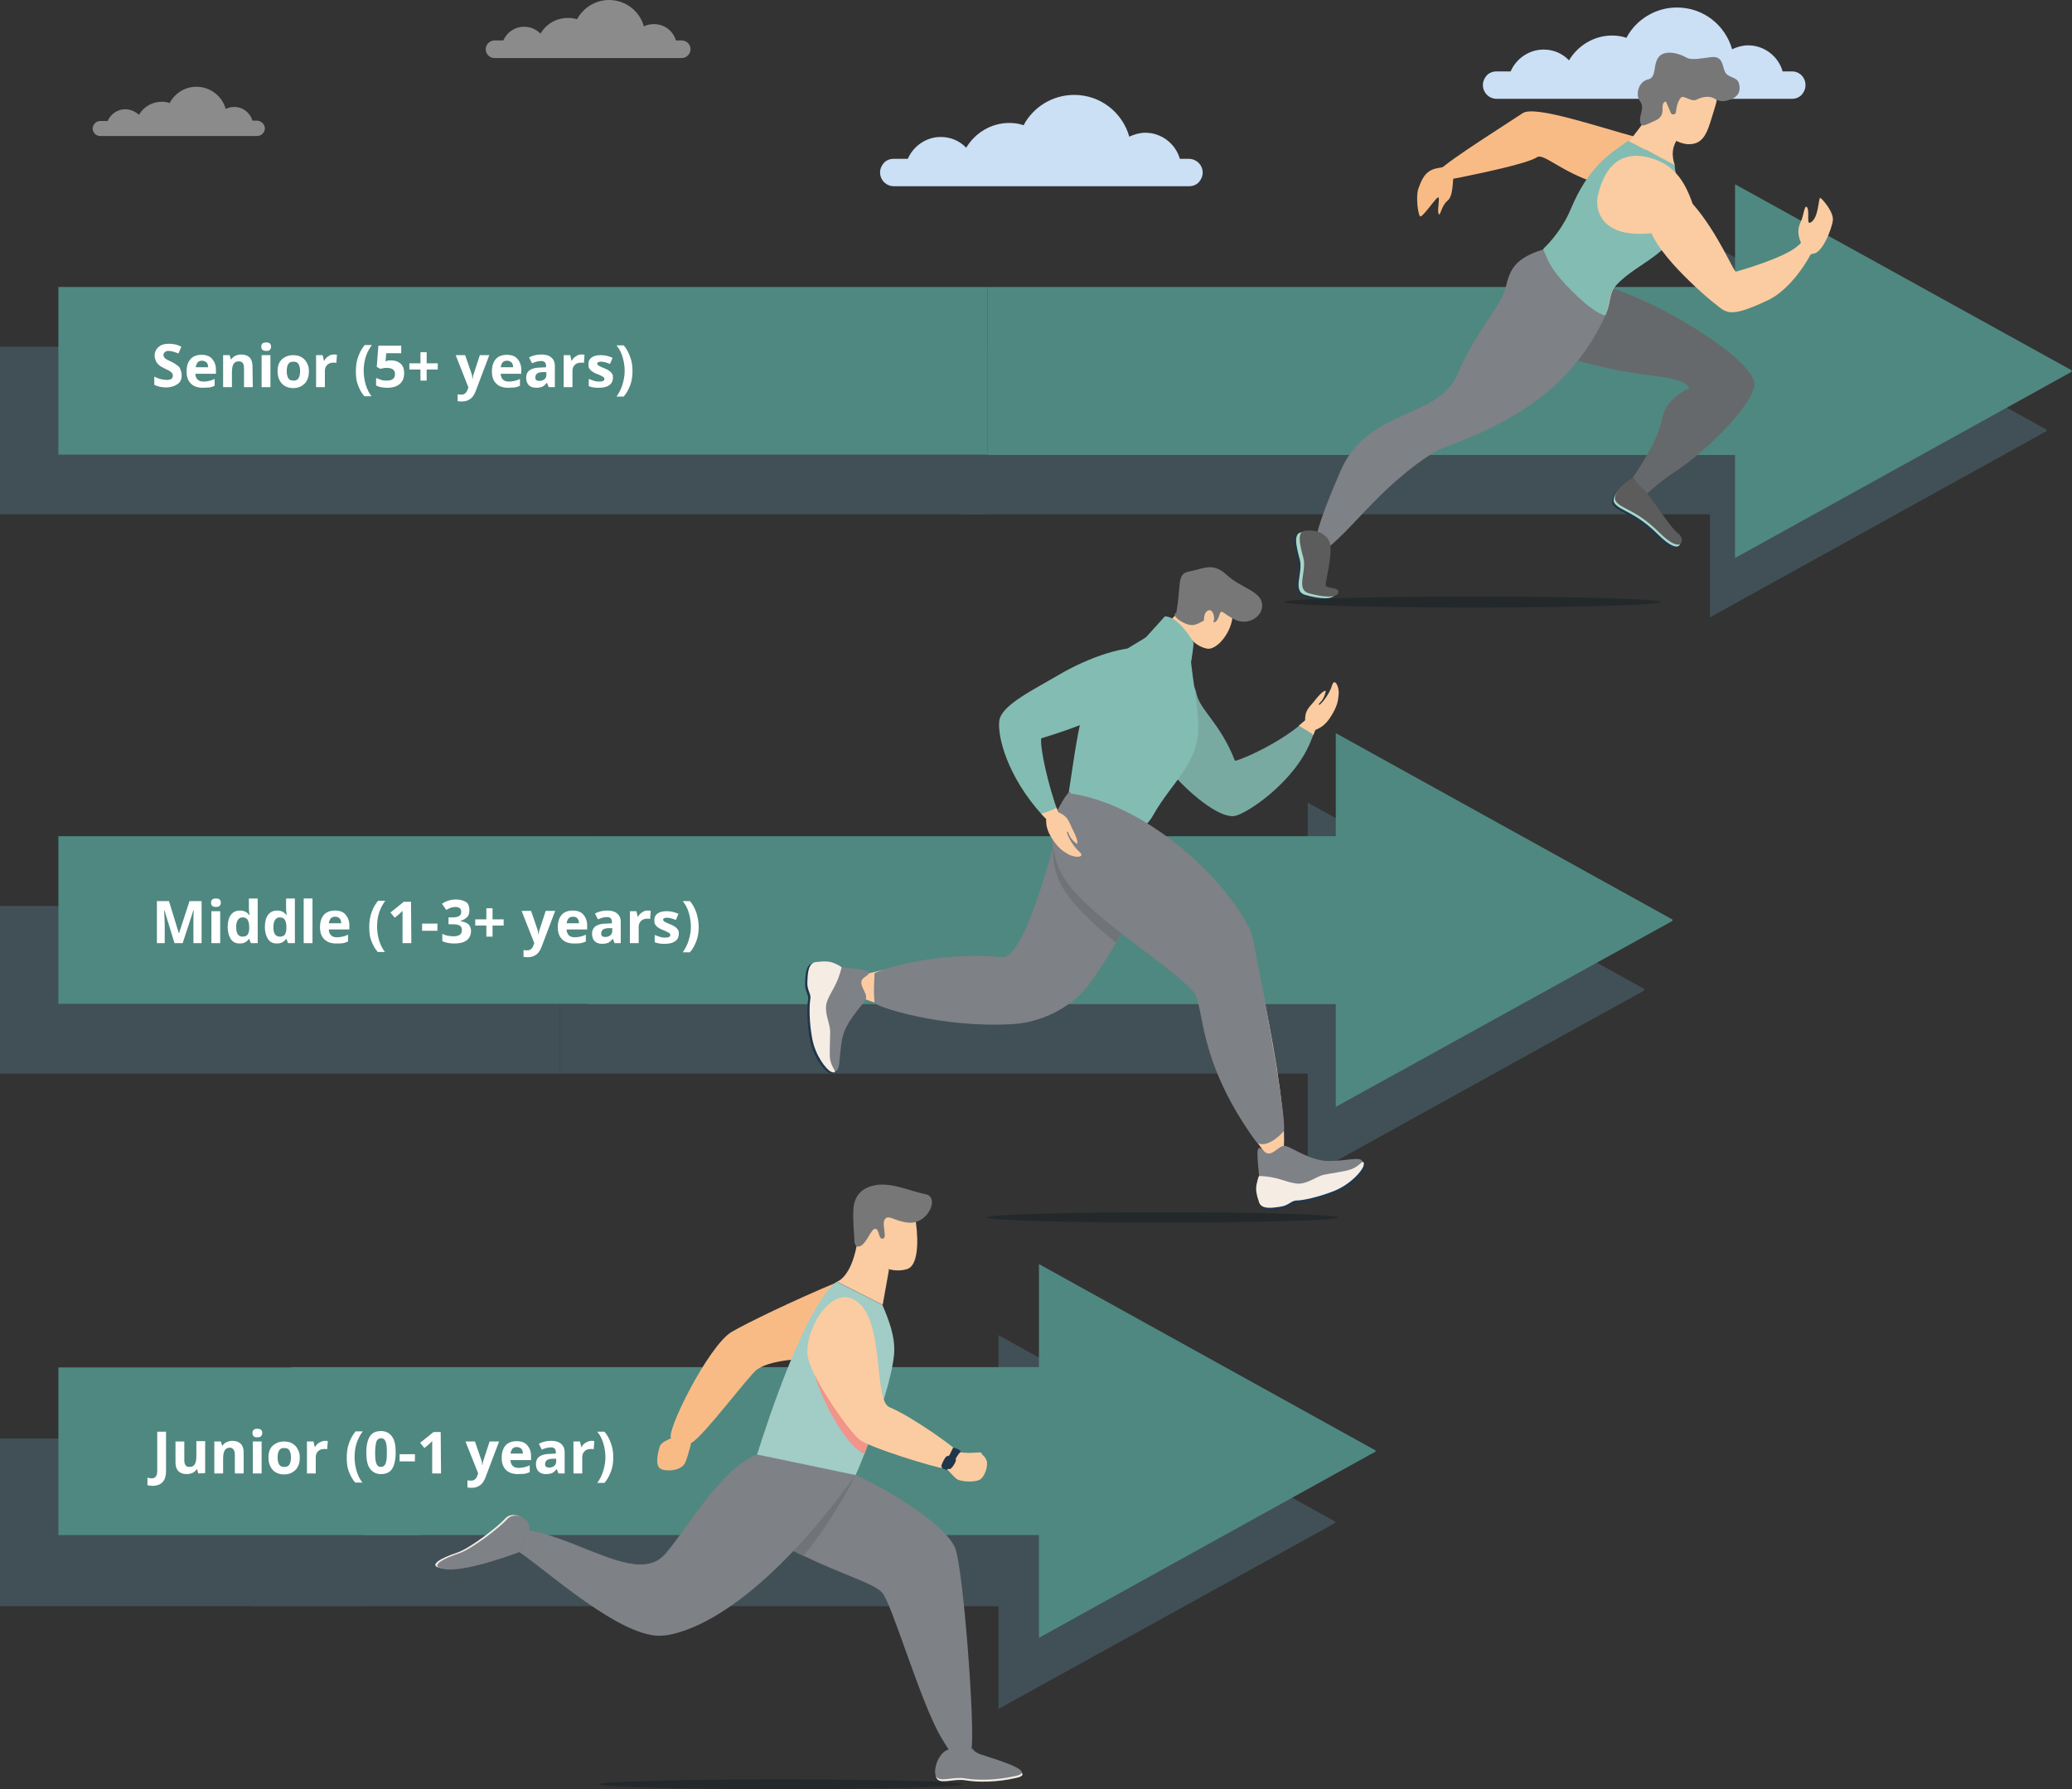 <?xml version="1.0" encoding="utf-8"?>
<!-- Generator: Adobe Illustrator 23.0.0, SVG Export Plug-In . SVG Version: 6.00 Build 0)  -->
<svg version="1.1" id="Слой_1" xmlns="http://www.w3.org/2000/svg" xmlns:xlink="http://www.w3.org/1999/xlink" x="0px" y="0px" viewBox="0 0 635.2 548.6" style="max-height: 100%; enable-background:new 0 0 635.2 548.6;" xml:space="preserve"
	>
<rect x="0" y="0" width="635.2" height="548.6" fill="#333333" stroke="none"/>
<style type="text/css">
	.st0{fill:#415056;}
	.st1{fill:#4F8880;}
	.st2{fill:#CBDFF5;}
	.st3{fill:#23292B;}
	.st4{fill:#79AAA1;}
	.st5{fill:#FBCCA1;}
	.st6{fill:#83BCB3;}
	.st7{fill:#7E8186;}
	.st8{fill:#717477;}
	.st9{fill:#20364C;}
	.st10{fill:#F5ECE4;}
	.st11{fill:#777777;}
	.st12{fill:#F9BB86;}
	.st13{fill:#A2CCC6;}
	.st14{fill:#F2948A;}
	.st15{fill:#66696B;}
	.st16{fill:#AAD7C6;}
	.st17{fill:#5C5C5C;}
	.st18{enable-background:new    ;}
	.st19{fill:#FFFFFF;}
	.st20{fill:#8B8B8C;}
</style>
<g id="Capa_1">
	<g>
		<g>
			<polygon class="st0" points="400.9,360.8 503,304.3 503,304.3 504.2,303.6 503.9,303.4 504.2,303.3 400.9,246.1 400.9,277.7 
				171.6,277.7 171.6,304.3 171.6,329.2 400.9,329.2 			"/>
		</g>
	</g>
	<g>
		<g>
			<polygon class="st0" points="306.1,524 408.2,467.6 408.2,467.6 409.4,466.9 409.1,466.7 409.4,466.6 306.1,409.4 306.1,441 
				76.9,441 76.9,467.6 76.9,492.5 306.1,492.5 			"/>
		</g>
	</g>
	<g>
		<g>
			<g>
				<g>
					<polygon class="st1" points="318.5,502.2 420.6,445.7 420.6,445.7 421.8,445.1 421.5,444.9 421.8,444.8 318.5,387.6 
						318.5,419.2 89.3,419.2 89.3,445.7 89.3,470.7 318.5,470.7 					"/>
				</g>
			</g>
			<g>
				<g>
					<polygon class="st1" points="409.5,339.4 511.6,283 511.6,283 512.8,282.3 512.6,282.1 512.8,282 409.5,224.8 409.5,256.4 
						180.3,256.4 180.3,283 180.3,307.9 409.5,307.9 					"/>
				</g>
			</g>
		</g>
	</g>
	<rect y="106.3" class="st0" width="302.7" height="51.4"/>
	<rect y="277.8" class="st0" width="171.6" height="51.4"/>
	<path class="st2" d="M553.5,26.1c0,1.2-0.5,2.2-1.2,3c-0.8,0.8-1.8,1.2-3,1.2h-90.5c-2.3,0-4.2-1.9-4.2-4.2c0-1.2,0.5-2.2,1.2-3
		c0.8-0.8,1.8-1.2,3-1.2h4.3c1.7-3.9,5.6-6.7,10.1-6.7c3.1,0,5.8,1.2,7.8,3.3c2.7-4.5,7.6-7.6,13.2-7.6c1.5,0,3,0.2,4.4,0.7
		c2.9-5.5,8.8-9.3,15.5-9.3c8.1,0,14.8,5.4,16.9,12.8c1.5-0.7,3.2-1.2,4.9-1.2c5,0,9.3,3.4,10.6,8h2.7
		C551.6,21.8,553.5,23.7,553.5,26.1z"/>
	<rect x="17.9" y="256.4" class="st1" width="162.7" height="51.4"/>
	<g>
		<g>
			<polygon class="st0" points="524.2,189.3 626.3,132.8 626.3,132.8 627.5,132.1 627.2,132 627.5,131.8 524.2,74.7 524.2,106.2 
				295,106.2 295,132.8 295,157.7 524.2,157.7 			"/>
		</g>
	</g>
	<g>
		<g>
			<polygon class="st1" points="531.9,171.1 634,114.6 634,114.6 635.2,113.9 634.9,113.8 635.2,113.6 531.9,56.5 531.9,88 
				302.7,88 302.7,114.6 302.7,139.5 531.9,139.5 			"/>
		</g>
	</g>
	<rect x="17.9" y="88" class="st1" width="284.8" height="51.4"/>
	<g>
		<ellipse class="st3" cx="356.5" cy="373.3" rx="53.9" ry="1.6"/>
		<path class="st4" d="M353.5,199.2c6.9,3.7,12.3,8.5,13.3,13.5s7.3,9,11.8,20.6c3-0.7,14.2-5.8,21-11.9c6.6-5.9,4.6,0.2,2.1,6.2
			c-5.1,12.4-19.6,22-23.2,22.6c-4.8,0.8-14.5-7.3-20.4-14.5c-7.5-9.1-16.4-17.9-16.9-25C340.3,200.2,348,196.3,353.5,199.2z"/>
		<path class="st5" d="M402.6,225.4c2.2-5.3,3.7-10.7-1.8-5.1c-0.4,0.4-2.2,1.8-2.6,2.2C399.8,223.6,401.9,224.6,402.6,225.4z"/>
		<path class="st5" d="M400.1,221.2c-0.1-3.6,1.1-4,3.3-6.8c1.7-2.2,3.2-3.1,3-2.3c-0.7,3.1-2.3,3.5-2.1,4c0.2,0.5,3.2-3,4-5.8
			s2.3,0.3,2.1,2.5c-0.2,2.2-0.4,3.8-2.6,7.2c-2.5,3.9-5.8,4.1-5.8,4.1L400.1,221.2z"/>
		<path class="st5" d="M377.9,188.1c0,5.7-4.9,11.3-7.8,10.8c-4.3-0.8-7.8-5.1-7.8-10.8s3.5-10.3,7.8-10.3
			C374.4,177.9,377.9,182.5,377.9,188.1z"/>
		<path class="st6" d="M367.3,221.1c-0.7-10.7-3.1-18.8-2.1-24.5c-2-2.6-5.9-3.2-8.6-4.7c-2.7,2-5.7,3.8-10.2,6.5
			c-13.5,8-15,19.7-18.1,40.2c-1.6,10.8-2.2,11.1,4.6,14.8c6.8,3.8,16.4,4.2,20.6-3.4C359.5,239.3,368.2,233.7,367.3,221.1z"/>
		<path class="st5" d="M365.3,196.5c0.2-1.1,0.5-2.1,1-3c3-5.7-1.1-11.3-1.1-11.3c-3.2,4.9-5.6,7.5-8.4,9.7
			C359.3,193.4,363.3,194,365.3,196.5z"/>
		<path class="st5" d="M328.6,270.9c9.2,11.3,24.5,22.1,34.6,29.8c10.2,7.7-1.2,17.8,24.4,52.6c13.8,18.7,0.4-48.2-4.5-66.4
			c-2.6-9.8-17.8-24-31.5-34.1C340,244.3,319.4,259.5,328.6,270.9z"/>
		<path class="st5" d="M326.7,250.5c-3.8,20.3-15.9,44.8-19.2,44.1c-12.5-2.8-36.8,2.3-47.9,5.7c-11.1,3.4,32.2,16.2,55,12.5
			c17.5-2.8,22.1-17.9,28.2-26.3s10-24.1,10-24.1L326.7,250.5z"/>
		<path class="st7" d="M345.7,282.9c0,0-0.7,1.3-1.9,3.4c-0.5,0.9-1.1,1.9-1.7,2.9c-2.4,4-5.6,9.2-8.6,13.1
			c-4.3,5.7-13.1,11.1-22.8,11.7c-22.4,1.4-42.5-5.5-42.6-6.5c-0.4-4.9,0-6.9,0-9.1c3.7-1.8,20.5-6.7,39.2-4.9
			c5.3,0.5,12-20.8,15.4-33.3c0-0.1,0.1-0.2,0.1-0.4c0.3-1,0.5-1.9,0.7-2.7l10,0.5L345.7,282.9z"/>
		<path class="st7" d="M393.6,346.6c0,0.1-0.1,0.2-0.1,0.3c-2.8,3.2-6.9,5.4-8.7,2.8c-18.5-25.6-15.3-41.8-19.1-45.8
			c-9.5-10.1-36.3-25.3-41.4-38c-0.9-2.2-1.4-4.4-1.6-6.5c-0.5-4.8,0.4-8.9,1.6-11.2c4.1-7.6,3.9-4.9,3.9-4.9
			c23.8,3.5,48,26.6,55.4,42.5C384.3,287.6,394.6,342,393.6,346.6z"/>
		<path class="st8" d="M343.8,286.2c-0.5,0.9-1.1,1.9-1.7,2.9c-8-6.6-15.2-13.5-17.6-19.5c-1.3-3.2-1.8-6.5-1.7-9.4c0-0.3,0-0.6,0-1
			c0,0.2,0,0.4,0.1,0.6c0.3,1.9,0.7,3.9,1.5,5.9C326.9,272.3,335.1,279.5,343.8,286.2z"/>
		<g>
			<path class="st7" d="M386,360.6c-0.8-8.1-0.9-10,1.5-7.6s4.5-2.2,6.6-1.6c2.2,0.5,7.6,4.6,13.3,4.6s10-1.6,10.3,0.3
				s-8.1,8.1-16,9.4c-7.8,1.3-12.2,3.8-14.9,1.6C384.1,365.2,386,360.6,386,360.6z"/>
			<path class="st9" d="M386.4,361.2c5.5,0.1,8.1,1.9,11.4,2.3c3.2,0.4,6.1-2.2,8.5-2.7s5.8-0.9,7.8-1.5c2-0.5,3.9-2.4,3.9-2.4
				s0.8-0.3,0.4,1.2s-3.8,5.5-8.8,7.6c-5,2-9.9,3-11.6,3c-1.8,0-2.4,1.5-5,1.9s-5.8,0.9-6.6-1.3c-0.8-2.3-1.1-3.9-0.8-5.4
				C386,361.7,386.4,361.2,386.4,361.2z"/>
			<path class="st10" d="M386,360.6c5.5,0.1,8.1,1.9,11.4,2.3c3.2,0.4,6.1-2.2,8.5-2.7s5.8-0.9,7.8-1.5c2-0.5,3.9-2.4,3.9-2.4
				s0.8-0.3,0.4,1.2s-3.8,5.5-8.8,7.6c-5,2-9.9,3-11.6,3c-1.8,0-2.4,1.5-5,1.9s-5.8,0.9-6.6-1.3c-0.8-2.3-1.1-3.9-0.8-5.4
				C385.6,361.1,386,360.6,386,360.6z"/>
		</g>
		<g>
			<path class="st7" d="M258,296.6c8.1,0.8,10,1.1,7.1,3s1.2,4.8,0.3,6.8c-1,2-6,6.5-7.2,12c-1.1,5.6-0.4,10.1-2.3,10
				s-6.3-9.5-6.1-17.5c0.2-7.9-1.3-12.7,1.4-14.9C253.9,293.9,258,296.6,258,296.6z"/>
			<path class="st9" d="M257.3,296.9c-1.2,5.4-3.5,7.6-4.5,10.6c-1,3.1,0.9,6.4,1,8.9c0,2.5-0.2,5.9-0.1,8s1.6,4.3,1.6,4.3
				s0.1,0.8-1.3,0.2c-1.4-0.7-4.7-4.8-5.7-10.1c-1-5.3-0.9-10.2-0.6-12c0.4-1.7-1-2.7-0.9-5.3c0.1-2.6,0.2-5.9,2.6-6.2
				c2.4-0.3,4.1-0.3,5.5,0.3C256.9,296.4,257.3,296.9,257.3,296.9z"/>
			<path class="st10" d="M258,296.6c-1.2,5.4-3.5,7.6-4.5,10.6c-1,3.1,0.9,6.4,1,8.9c0,2.5-0.2,5.9-0.1,8s1.6,4.3,1.6,4.3
				s0.1,0.8-1.3,0.2c-1.4-0.7-4.7-4.8-5.7-10.1c-1-5.3-0.9-10.2-0.6-12c0.4-1.7-1-2.7-0.9-5.3c0.1-2.6,0.2-5.9,2.6-6.2
				c2.4-0.3,4.1-0.3,5.5,0.3C257.6,296.1,258,296.6,258,296.6z"/>
		</g>
		<path class="st6" d="M357.1,189c4.3,0,8.7,7.7,8.8,8.1c0.1,0.4-0.7,5.7-0.7,5.7s-2.5-4.7-5.8-6.6c-3.2-1.9-8.7-0.1-8.7-0.1
			L357.1,189z"/>
		<path class="st11" d="M360.6,187.9c1.6-8.8,0-12,4.1-12.7s7-3,11.4,1.1c4.3,4,10.4,4.9,10.8,8.9s-4.3,6.6-8.1,4.9
			c-3.8-1.8-4.3-3.5-4.9-1.8c-0.5,1.8-1.5,3.4-2.7,2c-1.2-1.3-2.7,0.8-5.1,1.3C363.6,192.2,358.5,188.6,360.6,187.9z"/>
		<path class="st5" d="M372.2,189.7c-0.1,1.4-0.8,2.5-1.7,2.5c-0.9,0-1.5-1.2-1.4-2.6c0.1-1.4,0.8-2.5,1.7-2.5
			C371.6,187.1,372.2,188.3,372.2,189.7z"/>
		<g>
			<path class="st6" d="M356.7,220.8c-8,8.3-13.1,0.4-18.1-0.5c-5-1,2.4-0.6-19.4,6.1c-0.4,3,2.1,14.3,5.2,22.8
				c3.1,8.3-2.6,3.6-6.8-1.5c-10-12.2-11.9-23.5-11.2-27c1-4.7,10.6-9.3,18.6-14s20.9-9.7,27.7-7.6
				C363,202.2,361.1,216.4,356.7,220.8z"/>
			<path class="st5" d="M319.2,249.5c3.9,4.3,8,7.1,5.3-0.2c-0.2-0.5-0.4-1.1-0.6-1.6C322.2,248.6,320.2,249.2,319.2,249.5z"/>
			<path class="st5" d="M324.3,249c3.3,1.4,3.2,2.7,4.8,5.9c1.3,2.5,1.5,4.3,0.8,3.7c-2.5-2-2.2-3.6-2.7-3.6c-0.6,0,1.4,4.2,3.6,6.1
				s-1.2,2-3.2,0.9c-1.9-1.1-3.3-2-5.4-5.4c-2.4-3.9-1.2-7-1.2-7L324.3,249z"/>
		</g>
	</g>
	<g>
		<path class="st3" d="M295.1,547.1c0,0.8-25,1.5-55.8,1.5s-55.8-0.7-55.8-1.5s25-1.5,55.8-1.5S295.1,546.3,295.1,547.1z"/>
		<g>
			<path class="st7" d="M297.8,536.5c-1.2,6.1-3,6.9-9.3-3.8c-6.3-10.6-15.1-41.2-18.1-44.4c-2.6-2.8-11.2-5.1-24.2-11.3
				c-1-0.5-2-1-3.1-1.5c-0.8-0.4-1.7-0.8-2.6-1.3c-16.2-8.3-8.6-24.4-7.2-24.2c1.4,0.1,20.8-1.3,20.8-1.3c18,7,36.3,19.3,38.8,26.2
				C295.4,482,299,530.5,297.8,536.5z"/>
			<path class="st5" d="M292.5,444.8c4.3,1.5,8.1,0,8.4,0.8s0.7,0.5,1.4,1.9c0.8,1.3-0.1,4.6-1.5,5.9c-1.3,1.3-6.3,1-7.5,0.1
				s-4-4.2-4-4.2L292.5,444.8z"/>
			<path class="st12" d="M207.5,439.8c-1.2,1.5-4.7,1.8-5.3,3.9c-0.6,2.2-1.6,6.2,0.8,6.9c2.4,0.7,6.1,0.1,7.1-2.2
				c1-2.3,2.2-7.7,2.2-7.7L207.5,439.8z"/>
			<path class="st12" d="M212,442.4c3.7-2,17.5-20.6,20.1-22.5c4.8-3.4,16.7-3.3,16.7-3.3l8-23.5c-13.5,5.6-28.3,12.8-32.5,15.3
				c-7.1,4.2-20.5,31.1-18.5,32.7L212,442.4z"/>
			<path class="st7" d="M262.3,452.3L262.3,452.3c-30.1,41.6-51.1,47.9-57.3,49c-0.7,0.1-1.2,0.2-1.5,0.2
				c-12.5,1.6-36.7-20.7-44.5-25.7l3.3-6.6c1.4,0.3,2.8,0.6,4.2,1c12.8,3.7,24.6,11.1,32.6,9.2c1.9-0.4,3.5-1.4,4.9-3
				c7.1-8.2,16.7-25.8,28.2-30.5l3.1,0.6L262.3,452.3z"/>
			<path class="st8" d="M262.3,452.3c-5.3,10.3-10.8,18.4-16,24.8c-1-0.5-2-1-3.1-1.5C249,469.5,255.4,461.8,262.3,452.3z"/>
			<path class="st13" d="M274.1,415.2c-0.6,7-4.5,18.6-8,27.7c-0.4,1-0.8,2-1.1,2.9c-1,2.5-1.9,4.8-2.7,6.5l-30.2-6.3
				c3.2-10.3,14.9-45.8,24.4-53l14,7.1C272.4,404.6,274.5,409.7,274.1,415.2z"/>
			<path class="st5" d="M292.4,447.6c-1,1.3-2.3,2.5-3.1,2.6c-1.3,0.2-23-6.3-26.2-9c-2.4-2.1-9.9-12.2-13.5-19.8
				c-1-2.2-1.8-4.2-2-5.7c-1-7.7,7-21.7,14.6-17c9.3,5.8,5.4,30.7,10.5,32.8c7,2.9,20.9,12.9,21,13.8
				C293.7,445.8,293.1,446.7,292.4,447.6z"/>
			<path class="st14" d="M266.1,442.9c-0.4,1-0.8,2-1.1,2.9c-0.9-0.4-1.6-0.8-2-1.2c-5.2-4.2-11.2-15.7-13.3-23.2
				c3.6,7.6,11.1,17.7,13.5,19.8C263.7,441.7,264.7,442.3,266.1,442.9z"/>
			<path class="st10" d="M291.1,537c-3.4,0.9-5.1,6.9-3.8,8.5c1.3,1.6,5.2-0.2,8.7,0.4c3.5,0.6,9.5,0.7,15.8-0.8s-7.1-5.2-10.8-6.5
				c-3.8-1.3-1.5-2.5-3.8-1.3C294.9,538.3,291.1,537,291.1,537z"/>
			<path class="st7" d="M290.9,536.4c-3.4,0.9-5.1,6.9-3.8,8.5c1.3,1.6,5.2-0.2,8.7,0.4s9.5,0.7,15.8-0.8s-7.1-5.2-10.8-6.5
				c-3.8-1.3-1.5-2.5-3.8-1.3C294.7,537.7,290.9,536.4,290.9,536.4z"/>
			<path class="st10" d="M161.7,469.1c0.4-4-4.7-5.9-6.8-3.5s-10.8,9.2-14.8,10.5s-10.4,4.2-3.8,4.9c6.6,0.7,22.1-5.2,22.1-5.2
				s-0.5-1.7,0.7-3.5C160.4,470.4,161.7,469.1,161.7,469.1z"/>
			<path class="st7" d="M162.3,469.3c0.4-4-4.7-5.9-6.8-3.5s-10.8,9.2-14.8,10.5s-10.4,4.2-3.8,4.9c6.6,0.7,22.1-5.2,22.1-5.2
				L162.3,469.3z"/>
			<g>
				<path class="st9" d="M292.2,443.9c1.1,0.1,2.7,1.1,2.3,1.3c-0.4,0.2-1.7,2.1-1.5,2.3c0.3,0.3-0.7,2.1-1.4,2.7
					c-0.7,0.7-0.7-0.2-1.2,0.4c-0.3,0.3-0.5,0-0.5,0l-1.2-0.4c0,0,0.3-0.3-0.1-0.5c-0.3-0.1,1.2-3.2,1.7-3.2c0.9,0,0.9-0.7,1.2-1.2
					C292.1,444,292.2,443.9,292.2,443.9z"/>
			</g>
		</g>
		<g>
			<path class="st5" d="M256.6,393c0,0,4.7-1.3,6.4-13.2c1.7-11.9,9.5,9.7,9.5,9.7l-1.9,10.6L256.6,393z"/>
			<path class="st5" d="M263.9,378.8c1,9,9.3,12,14.3,10.3c3-1,3.5-7.6,2.6-14.1c-0.8-6.5-3.8-9.8-9-9.1
				C266.6,366.6,263.2,372.4,263.9,378.8z"/>
			<path class="st11" d="M283.8,366.2c-4.6-0.9-10.4-3.7-15.4-2.8c-3.7,0.7-5.8,2.5-6.6,5.9c-0.6,2.6,0.1,10.2,0.1,10.2
				s-0.3,3.5,1.8,2.6c2.1-0.9,3.4-5.6,4.7-5.3c1.2,0.2,0.9,3.1,2.1,3c1.8,0-0.4-4.4,0.8-6c1.2-1.5,3.1,0.8,7.3,1.1
				C284.6,375.4,288.1,367,283.8,366.2z"/>
		</g>
	</g>
	<rect y="441.1" class="st0" width="111.5" height="51.4"/>
	<g>
		<ellipse class="st3" cx="451.4" cy="184.6" rx="57.7" ry="1.7"/>
		<g>
			<path class="st12" d="M501.8,42.1c-11.9-3.2-31.3-9.9-35-7.4S444,49.2,441.4,52.1c-2.6,2.8-0.3,3.7,6.3,2.3
				c6.7-1.4,20.4-4.2,23.5-6.2c2-1.3,7.3,4.4,17.8,7.8c10.5,3.4,15.7-10.5,15.7-10.5L501.8,42.1z"/>
			<path class="st15" d="M489.1,86.8c18.9,4.8,47.2,22.7,48.7,30.4c1,5.1-13.4,20.5-25.1,28c-2.5,1.6-5.5,4.1-7.7,6.1
				c-5.3,1.7-7.9,0.2-5.8-2.9c4.5-6.4,9.3-14.1,10.4-20.3c1.1-6.1,8.3-9.1,8.3-9.1s0-2.5-10.5-3.7c-22.7-2.7-36.9-9.3-36.9-9.3
				L481,85.5L489.1,86.8z"/>
			<path class="st7" d="M480,74.7c-14.4,3.1-16.7,6.3-18.3,13c-1.6,6.7-9.1,13.4-14.9,27.1c-5.8,13.7-27.5,10.4-35.8,29.5
				c-6.4,14.8-11.6,28.9-4.1,23.7c3.8-2.6,9.7-9.6,16.4-16.2c6.9-6.8,14.8-12.7,18.8-14.3c8-3.1,25.4-9.3,37.8-22.5
				c6.2-6.6,10-13.2,12.2-18.2c0.5-5.3,1.5-9.9,1.5-9.9L480,74.7z"/>
			<path class="st5" d="M473.2,76.4c1.9-0.6,4.2-1.2,6.9-1.8c0,0,15.9,5.7,17.5,10.4c-5.1,4.6-3.2,6.6-5.4,11.5
				c-4.1-0.7-12.7-9.7-15-12.8C474.3,80.1,473.8,77.6,473.2,76.4z"/>
			<path class="st6" d="M513.4,50.4c0.1,4.7,3.6,11.4,0.5,20c-3,8.3-13.3,10.9-19.1,17.8c-1.7,2.7-1.1,4.8-2.7,8.5
				c-4.1-0.7-12.7-9.7-15-12.8c-2.8-3.7-3.3-6.2-4-7.4c0.1,0,0.2,0,0.2-0.1c-0.1-0.1-0.2-0.1-0.2-0.1s5.3-4.7,8.4-12.1
				c5.3-12.7,11.4-16.7,17.6-21L513.4,50.4z"/>
			<path class="st5" d="M504.6,48.1c8,1.7,11.7,6.8,14.3,14.4c7.7,8.7,12.6,21,13.3,20.8s14.6-4.1,18.8-7.8c4.2-3.7,5.7-3.7,5.6-1.3
				c-0.2,2.4-6.6,14.1-14.7,17.9c-9.3,4.4-11.5,4-13.5,3S510,80.4,506.3,71.5c-15.9,1.7-17.3-7.6-16.5-11.3
				C492.1,49.7,497.9,46.7,504.6,48.1z"/>
			<path class="st9" d="M406.1,167.8c0.6,4-1.5,11.2-1.4,12.4s4.3,0.5,3.9,2.3s-5,1.4-9.1,0.2c-4-1.2-0.6-6.6-1.6-10.7
				c-1.1-4.1-2.2-8.4,0.7-8.5c2.8-0.2,3.6,0.4,4.1,0.5C403.3,164.2,405.7,165.3,406.1,167.8z"/>
			<path class="st16" d="M406.7,167.5c0.6,4-1.5,11.2-1.4,12.4s4.3,0.5,3.9,2.3s-5,1.4-9.1,0.2c-4-1.2-0.6-6.6-1.6-10.7
				c-1.1-4.1-2.2-8.4,0.7-8.5c2.8-0.2,3.6,0.4,4.1,0.5C403.9,164,406.3,165,406.7,167.5z"/>
			<path class="st17" d="M407.8,167c0.6,4-1.5,11.2-1.4,12.4s4.3,0.5,3.9,2.3s-5,1.4-9.1,0.2c-4-1.2-0.6-6.6-1.6-10.7
				c-1.1-4.1-2.2-8.4,0.7-8.5c2.8-0.2,3.6,0.4,4.1,0.5C405,163.4,407.4,164.5,407.8,167z"/>
			<path class="st9" d="M504,152.3c5,6.6,7.6,11,9.6,12.4c2.1,1.4,1.6,7.1-5.9-0.4c-7.2-7.1-11.7-7.1-13.3-9.6
				c-1.6-2.5,5.7-8.2,5.8-6.9C500.3,149.1,502.5,150.5,504,152.3z"/>
			<path class="st16" d="M504.5,151.8c5,6.6,7.6,11,9.6,12.4s1.6,7.1-5.9-0.4c-7.2-7.1-11.7-7.1-13.3-9.6c-1.6-2.5,5.7-8.2,5.8-6.9
				C500.8,148.6,503,149.9,504.5,151.8z"/>
			<path class="st17" d="M504.9,151.2c5,6.6,7.6,11,9.6,12.4c2.1,1.4,1.6,7.1-5.9-0.4c-7.2-7.1-11.7-7.1-13.3-9.6
				c-1.6-2.5,5.7-8.2,5.8-6.9C501.3,148,503.5,149.3,504.9,151.2z"/>
			<path class="st12" d="M445.7,53.6c-0.5,2.3-0.1,6.5-2,8s-2.2,5.2-2.7,3.9c-0.5-1.3,0.7-5.6-0.3-4.9s-4.8,6.4-5.4,5.7
				c-0.6-0.7-1.3-6-0.5-8.4c0.9-2.4,1.9-5.6,5.7-6.3c3.8-0.7,7.6-1.5,7.6-1.5L445.7,53.6z"/>
			<path class="st5" d="M552.1,74.4c-0.5-1.3-1.5-3.5,0-6.5c0.8-1.6,1.1-5.5,1.9-4.3c0.8,1.2-0.2,5.2,0.9,4.7
				c2.8-1.2,2.5-8.1,3.2-7.6s4,4.2,3.8,6.8c-0.3,2.6-3.3,10.5-6.3,10.3c-3.5,1.5-6,1.9-6,1.9L552.1,74.4z"/>
		</g>
		<g>
			<path class="st5" d="M508.3,31.8c0.8-6.3,6.1-10.8,10.3-10.1c4.3,0.7,9.7,3.3,7.2,11c-2,6.2-2.7,11.2-7.5,11.5
				c-1,0.1-2.6-0.1-4.4-1c-1.2,2.1-1.5,4.3-0.5,7.4l-13.9-7.3L508.3,31.8z"/>
			<path class="st11" d="M510.7,31.1c-2.3,0.7,0.6,4.1-3.1,5.8c-3.7,1.7-4.5,2.3-4.8,0.3s1.5-4.2,0-6.1c-1.5-1.9-0.6-6,2.3-6.7
				c2.9-0.6,1.5-4.2,3.3-6.8c1.9-2.6,6.7-1.1,8.5,0c1.7,1.1,5.4,0.1,8-0.1c3.4-0.3,3.1,3.1,4,4.7c0.9,1.6,3.5,1.4,4.1,3.1
				c0.6,1.7,0.5,3.9-2,5c-2.5,1-3.6,1-5.5-0.1s-4.3-0.2-5.5,0.4c-1.2,0.6-3-0.8-4.2-0.9c-0.9,0-1.9,2.7-2,4.6c0,0.7-1,1.1-1.5,0.5
				L510.7,31.1z"/>
		</g>
	</g>
	<rect x="17.9" y="419.3" class="st1" width="110.9" height="51.4"/>
	<g class="st18">
		<path class="st19" d="M46.8,455.6c-0.6,0-1.2-0.1-1.6-0.2v-2.3c0.5,0.1,0.9,0.2,1.3,0.2c0.6,0,1-0.2,1.3-0.6s0.4-1,0.4-1.7v-12
			h2.7v12c0,1.5-0.3,2.6-1,3.4S48.1,455.6,46.8,455.6z"/>
		<path class="st19" d="M60.8,451.8l-0.4-1.3h-0.1c-0.3,0.5-0.7,0.8-1.2,1.1c-0.5,0.2-1.1,0.4-1.8,0.4c-1.2,0-2-0.3-2.6-0.9
			s-0.9-1.5-0.9-2.7V442h2.7v5.7c0,0.7,0.1,1.2,0.4,1.6s0.7,0.5,1.2,0.5c0.8,0,1.3-0.3,1.6-0.8c0.3-0.5,0.5-1.3,0.5-2.5v-4.6h2.7
			v9.8L60.8,451.8L60.8,451.8z"/>
		<path class="st19" d="M74.7,451.8H72v-5.7c0-0.7-0.1-1.2-0.4-1.6s-0.6-0.6-1.1-0.6c-0.8,0-1.3,0.3-1.6,0.8
			c-0.3,0.5-0.5,1.3-0.5,2.5v4.6h-2.7V442h2l0.4,1.3h0.1c0.3-0.5,0.7-0.8,1.2-1.1c0.5-0.2,1.1-0.4,1.8-0.4c1.1,0,2,0.3,2.6,0.9
			s0.9,1.5,0.9,2.7C74.7,445.4,74.7,451.8,74.7,451.8z"/>
		<path class="st19" d="M77.4,439.4c0-0.9,0.5-1.3,1.5-1.3s1.5,0.4,1.5,1.3c0,0.4-0.1,0.7-0.4,1s-0.6,0.3-1.1,0.3
			C77.9,440.8,77.4,440.3,77.4,439.4z M80.2,451.8h-2.7V442h2.7V451.8z"/>
		<path class="st19" d="M91.9,446.9c0,1.6-0.4,2.9-1.3,3.8s-2,1.4-3.5,1.4c-0.9,0-1.8-0.2-2.5-0.6s-1.3-1-1.7-1.8s-0.6-1.7-0.6-2.7
			c0-1.6,0.4-2.9,1.3-3.7s2-1.3,3.5-1.3c0.9,0,1.8,0.2,2.5,0.6s1.3,1,1.7,1.8S91.9,445.8,91.9,446.9z M85.1,446.9
			c0,1,0.2,1.7,0.5,2.2s0.8,0.7,1.6,0.7c0.7,0,1.2-0.2,1.5-0.7s0.5-1.2,0.5-2.2s-0.2-1.7-0.5-2.2s-0.8-0.7-1.6-0.7
			c-0.7,0-1.2,0.2-1.5,0.7C85.3,445.2,85.1,445.9,85.1,446.9z"/>
		<path class="st19" d="M99.6,441.8c0.4,0,0.7,0,0.9,0.1l-0.2,2.5c-0.2-0.1-0.5-0.1-0.8-0.1c-0.9,0-1.5,0.2-2,0.7s-0.7,1.1-0.7,1.8
			v5h-2.7V442h2l0.4,1.7h0.1c0.3-0.6,0.7-1,1.2-1.3C98.5,442,99,441.8,99.6,441.8z"/>
		<path class="st19" d="M106.3,446.9c0-1.6,0.2-3,0.7-4.4s1.1-2.5,2-3.6h2.2c-0.8,1.1-1.5,2.4-1.9,3.7s-0.6,2.7-0.6,4.2
			c0,1.4,0.2,2.8,0.6,4.2c0.4,1.3,1,2.6,1.8,3.6h-2.2c-0.9-1-1.5-2.2-2-3.5S106.3,448.4,106.3,446.9z"/>
		<path class="st19" d="M121.3,445.4c0,2.2-0.4,3.9-1.1,5s-1.9,1.6-3.4,1.6s-2.6-0.6-3.4-1.7s-1.1-2.8-1.1-4.9c0-2.3,0.4-3.9,1.1-5
			c0.7-1.1,1.9-1.6,3.4-1.6s2.6,0.6,3.4,1.7S121.3,443.2,121.3,445.4z M115,445.4c0,1.6,0.1,2.7,0.4,3.4c0.3,0.7,0.7,1,1.4,1
			c0.6,0,1.1-0.3,1.4-1s0.4-1.8,0.4-3.4s-0.1-2.7-0.4-3.4c-0.3-0.7-0.7-1-1.4-1c-0.6,0-1.1,0.3-1.4,1
			C115.2,442.7,115,443.8,115,445.4z"/>
		<path class="st19" d="M122.5,448.1v-2.2h4.7v2.2H122.5z"/>
		<path class="st19" d="M135.2,451.8h-2.7v-7.4v-1.2v-1.3c-0.5,0.5-0.8,0.7-0.9,0.9l-1.5,1.2l-1.3-1.6l4.1-3.3h2.2L135.2,451.8
			L135.2,451.8z"/>
		<path class="st19" d="M142.7,442h2.9l1.9,5.5c0.2,0.5,0.3,1,0.3,1.7h0.1c0.1-0.6,0.2-1.2,0.4-1.7l1.8-5.5h2.9l-4.2,11.1
			c-0.4,1-0.9,1.8-1.6,2.3s-1.5,0.8-2.5,0.8c-0.5,0-0.9,0-1.4-0.1v-2.2c0.3,0.1,0.7,0.1,1.1,0.1c0.5,0,0.9-0.1,1.2-0.4
			c0.4-0.3,0.6-0.7,0.8-1.3l0.2-0.5L142.7,442z"/>
		<path class="st19" d="M158.8,452c-1.6,0-2.8-0.4-3.7-1.3s-1.3-2.1-1.3-3.7s0.4-2.9,1.2-3.8s2-1.3,3.4-1.3s2.5,0.4,3.2,1.2
			s1.2,1.9,1.2,3.3v1.3h-6.3c0,0.8,0.3,1.4,0.7,1.8s1,0.6,1.8,0.6c0.6,0,1.2-0.1,1.7-0.2s1.1-0.3,1.7-0.6v2.1
			c-0.5,0.2-1,0.4-1.5,0.5C160.2,451.9,159.6,452,158.8,452z M158.4,443.7c-0.6,0-1,0.2-1.3,0.5c-0.3,0.4-0.5,0.9-0.6,1.5h3.8
			c0-0.7-0.2-1.2-0.5-1.5C159.4,443.9,159,443.7,158.4,443.7z"/>
		<path class="st19" d="M171.2,451.8l-0.5-1.3h-0.1c-0.5,0.6-0.9,1-1.4,1.2s-1.1,0.3-1.9,0.3c-0.9,0-1.7-0.3-2.2-0.8
			s-0.8-1.3-0.8-2.3s0.4-1.8,1.1-2.3s1.8-0.8,3.3-0.8l1.7-0.1v-0.4c0-1-0.5-1.5-1.5-1.5c-0.8,0-1.7,0.2-2.8,0.7l-0.9-1.8
			c1.1-0.6,2.4-0.9,3.8-0.9c1.3,0,2.3,0.3,3,0.9s1.1,1.4,1.1,2.6v6.5L171.2,451.8L171.2,451.8z M170.4,447.3h-1
			c-0.8,0-1.4,0.2-1.7,0.4s-0.6,0.7-0.6,1.2c0,0.8,0.4,1.1,1.3,1.1c0.6,0,1.1-0.2,1.5-0.5s0.6-0.8,0.6-1.4v-0.8L170.4,447.3
			L170.4,447.3z"/>
		<path class="st19" d="M181.3,441.8c0.4,0,0.7,0,0.9,0.1l-0.2,2.5c-0.2-0.1-0.5-0.1-0.8-0.1c-0.9,0-1.5,0.2-2,0.7s-0.7,1.1-0.7,1.8
			v5h-2.7V442h2l0.4,1.7h0.1c0.3-0.6,0.7-1,1.2-1.3C180.2,442,180.7,441.8,181.3,441.8z"/>
		<path class="st19" d="M188,446.9c0,1.5-0.2,3-0.7,4.3s-1.1,2.5-2,3.5h-2.2c0.8-1.1,1.4-2.3,1.8-3.6c0.4-1.3,0.7-2.7,0.7-4.2
			c0-1.4-0.2-2.8-0.6-4.2s-1-2.6-1.9-3.7h2.2c0.9,1,1.5,2.2,2,3.6C187.8,443.9,188,445.3,188,446.9z"/>
	</g>
	<g class="st18">
		<path class="st19" d="M53.5,289.2l-3.1-10.1h-0.1c0.1,2.1,0.2,3.4,0.2,4.1v6h-2.4v-12.9h3.7l3,9.8h0.1l3.2-9.8h3.7v12.9h-2.5v-6.1
			c0-0.3,0-0.6,0-1s0-1.4,0.1-3h-0.1L56,289.2H53.5z"/>
		<path class="st19" d="M64.7,276.8c0-0.9,0.5-1.3,1.5-1.3s1.5,0.4,1.5,1.3c0,0.4-0.1,0.7-0.4,1c-0.2,0.2-0.6,0.3-1.1,0.3
			C65.2,278.1,64.7,277.7,64.7,276.8z M67.5,289.2h-2.7v-9.8h2.7V289.2z"/>
		<path class="st19" d="M73.5,289.3c-1.2,0-2.1-0.4-2.7-1.3s-1-2.1-1-3.7s0.3-2.9,1-3.8s1.6-1.3,2.8-1.3c1.2,0,2.2,0.5,2.8,1.4h0.1
			c-0.1-0.7-0.2-1.4-0.2-2v-3.1H79v13.7h-2.1l-0.5-1.3h-0.1C75.6,288.9,74.7,289.3,73.5,289.3z M74.4,287.2c0.7,0,1.2-0.2,1.5-0.6
			s0.5-1.1,0.5-2v-0.3c0-1.1-0.2-1.8-0.5-2.3s-0.9-0.7-1.6-0.7c-0.6,0-1.1,0.3-1.4,0.8s-0.5,1.2-0.5,2.2s0.2,1.7,0.5,2.2
			C73.3,287,73.8,287.2,74.4,287.2z"/>
		<path class="st19" d="M84.9,289.3c-1.2,0-2.1-0.4-2.7-1.3s-1-2.1-1-3.7s0.3-2.9,1-3.8s1.6-1.3,2.8-1.3c1.2,0,2.2,0.5,2.8,1.4h0.1
			c-0.1-0.7-0.2-1.4-0.2-2v-3.1h2.7v13.7h-2.1l-0.5-1.3h-0.1C87,288.9,86.1,289.3,84.9,289.3z M85.8,287.2c0.7,0,1.2-0.2,1.5-0.6
			s0.5-1.1,0.5-2v-0.3c0-1.1-0.2-1.8-0.5-2.3s-0.9-0.7-1.6-0.7c-0.6,0-1.1,0.3-1.4,0.8s-0.5,1.2-0.5,2.2s0.2,1.7,0.5,2.2
			C84.7,287,85.2,287.2,85.8,287.2z"/>
		<path class="st19" d="M95.8,289.2h-2.7v-13.7h2.7V289.2z"/>
		<path class="st19" d="M103.1,289.3c-1.6,0-2.8-0.4-3.7-1.3s-1.3-2.1-1.3-3.7s0.4-2.9,1.2-3.8c0.8-0.9,2-1.3,3.4-1.3
			s2.5,0.4,3.2,1.2s1.2,1.9,1.2,3.3v1.3h-6.3c0,0.8,0.3,1.4,0.7,1.8s1,0.6,1.8,0.6c0.6,0,1.2-0.1,1.7-0.2s1.1-0.3,1.7-0.6v2.1
			c-0.5,0.2-1,0.4-1.5,0.5C104.5,289.3,103.8,289.3,103.1,289.3z M102.7,281.1c-0.6,0-1,0.2-1.3,0.5c-0.3,0.4-0.5,0.9-0.6,1.5h3.8
			c0-0.7-0.2-1.2-0.5-1.5C103.7,281.2,103.3,281.1,102.7,281.1z"/>
		<path class="st19" d="M113.2,284.2c0-1.6,0.2-3,0.7-4.4s1.1-2.5,2-3.6h2.2c-0.8,1.1-1.5,2.4-1.9,3.7s-0.6,2.7-0.6,4.2
			c0,1.4,0.2,2.8,0.6,4.2c0.4,1.3,1,2.6,1.8,3.6h-2.2c-0.9-1-1.5-2.2-2-3.5S113.2,285.8,113.2,284.2z"/>
		<path class="st19" d="M126.1,289.2h-2.7v-7.4v-1.2v-1.3c-0.5,0.5-0.8,0.7-0.9,0.9l-1.5,1.2l-1.3-1.6l4.1-3.3h2.2L126.1,289.2
			L126.1,289.2z"/>
		<path class="st19" d="M129.4,285.4v-2.2h4.7v2.2H129.4z"/>
		<path class="st19" d="M143.9,279.2c0,0.8-0.2,1.5-0.7,2s-1.2,0.9-2,1.2v0.1c1,0.1,1.8,0.4,2.4,0.9c0.5,0.5,0.8,1.2,0.8,2
			c0,1.2-0.4,2.2-1.3,2.9c-0.9,0.7-2.2,1-3.8,1c-1.4,0-2.6-0.2-3.7-0.7v-2.3c0.5,0.3,1,0.5,1.6,0.6s1.2,0.2,1.8,0.2
			c0.9,0,1.6-0.2,2-0.5s0.6-0.8,0.6-1.5c0-0.6-0.2-1-0.7-1.3s-1.3-0.4-2.4-0.4h-1v-2.1h1c1,0,1.7-0.1,2.2-0.4s0.7-0.7,0.7-1.3
			c0-1-0.6-1.5-1.8-1.5c-0.4,0-0.9,0.1-1.3,0.2s-0.9,0.4-1.5,0.7l-1.3-1.9c1.2-0.8,2.6-1.3,4.2-1.3c1.3,0,2.4,0.3,3.2,0.8
			S143.9,278.2,143.9,279.2z"/>
		<path class="st19" d="M149.1,283.8h-3.4v-1.9h3.4v-3.4h1.9v3.4h3.4v1.9H151v3.4h-1.9V283.8z"/>
		<path class="st19" d="M159.9,279.3h2.9l1.9,5.5c0.2,0.5,0.3,1,0.3,1.7h0.1c0.1-0.6,0.2-1.2,0.4-1.7l1.8-5.5h2.9l-4.2,11.1
			c-0.4,1-0.9,1.8-1.6,2.3s-1.5,0.8-2.5,0.8c-0.5,0-0.9,0-1.4-0.1v-2.1c0.3,0.1,0.7,0.1,1.1,0.1c0.5,0,0.9-0.1,1.2-0.4
			c0.4-0.3,0.6-0.7,0.8-1.3l0.2-0.5L159.9,279.3z"/>
		<path class="st19" d="M176,289.3c-1.6,0-2.8-0.4-3.7-1.3s-1.3-2.1-1.3-3.7s0.4-2.9,1.2-3.8s2-1.3,3.4-1.3s2.5,0.4,3.2,1.2
			s1.2,1.9,1.2,3.3v1.3h-6.3c0,0.8,0.3,1.4,0.7,1.8s1,0.6,1.8,0.6c0.6,0,1.2-0.1,1.7-0.2s1.1-0.3,1.7-0.6v2.1
			c-0.5,0.2-1,0.4-1.5,0.5C177.4,289.3,176.8,289.3,176,289.3z M175.6,281.1c-0.6,0-1,0.2-1.3,0.5c-0.3,0.4-0.5,0.9-0.6,1.5h3.8
			c0-0.7-0.2-1.2-0.5-1.5C176.7,281.2,176.2,281.1,175.6,281.1z"/>
		<path class="st19" d="M188.4,289.2l-0.5-1.3h-0.1c-0.5,0.6-0.9,1-1.4,1.2s-1.1,0.3-1.9,0.3c-0.9,0-1.7-0.3-2.2-0.8
			s-0.8-1.3-0.8-2.3s0.4-1.8,1.1-2.3s1.8-0.8,3.3-0.8l1.7-0.1v-0.4c0-1-0.5-1.5-1.5-1.5c-0.8,0-1.7,0.2-2.8,0.7l-0.9-1.8
			c1.1-0.6,2.4-0.9,3.8-0.9c1.3,0,2.3,0.3,3,0.9s1.1,1.4,1.1,2.6v6.5L188.4,289.2L188.4,289.2z M187.6,284.6h-1
			c-0.8,0-1.4,0.2-1.7,0.4s-0.6,0.7-0.6,1.2c0,0.8,0.4,1.1,1.3,1.1c0.6,0,1.1-0.2,1.5-0.5s0.6-0.8,0.6-1.4v-0.8L187.6,284.6
			L187.6,284.6z"/>
		<path class="st19" d="M198.6,279.2c0.4,0,0.7,0,0.9,0.1l-0.2,2.5c-0.2-0.1-0.5-0.1-0.8-0.1c-0.9,0-1.5,0.2-2,0.7s-0.7,1.1-0.7,1.8
			v5h-2.7v-9.8h2l0.4,1.7h0.1c0.3-0.6,0.7-1,1.2-1.3C197.4,279.3,197.9,279.2,198.6,279.2z"/>
		<path class="st19" d="M208.1,286.3c0,1-0.4,1.8-1.1,2.3s-1.7,0.8-3.1,0.8c-0.7,0-1.3,0-1.8-0.1s-1-0.2-1.4-0.4v-2.2
			c0.5,0.2,1.1,0.4,1.7,0.6s1.2,0.2,1.6,0.2c1,0,1.5-0.3,1.5-0.8c0-0.2-0.1-0.4-0.2-0.5c-0.1-0.1-0.4-0.3-0.7-0.4
			c-0.3-0.2-0.7-0.4-1.3-0.6c-0.8-0.3-1.3-0.6-1.7-0.9s-0.6-0.6-0.8-0.9s-0.2-0.8-0.2-1.3c0-0.9,0.3-1.5,1-2s1.6-0.7,2.9-0.7
			c1.2,0,2.3,0.3,3.5,0.8l-0.8,1.9c-0.5-0.2-1-0.4-1.4-0.5s-0.9-0.2-1.3-0.2c-0.8,0-1.2,0.2-1.2,0.6c0,0.2,0.1,0.4,0.4,0.6
			s0.8,0.4,1.7,0.8c0.8,0.3,1.3,0.6,1.7,0.9s0.6,0.6,0.8,0.9S208.1,285.8,208.1,286.3z"/>
		<path class="st19" d="M214.2,284.2c0,1.5-0.2,3-0.7,4.3s-1.1,2.5-2,3.5h-2.2c0.8-1.1,1.4-2.3,1.8-3.6c0.4-1.3,0.7-2.7,0.7-4.2
			c0-1.4-0.2-2.8-0.6-4.2s-1-2.6-1.9-3.7h2.2c0.9,1,1.5,2.2,2,3.6C213.9,281.3,214.2,282.7,214.2,284.2z"/>
	</g>
	<g class="st18">
		<path class="st19" d="M55.7,115.1c0,1.2-0.4,2.1-1.3,2.7s-2,1-3.5,1c-1.4,0-2.6-0.3-3.6-0.8v-2.5c0.9,0.4,1.6,0.7,2.2,0.8
			s1.1,0.2,1.6,0.2c0.6,0,1.1-0.1,1.4-0.3s0.5-0.6,0.5-1c0-0.3-0.1-0.5-0.2-0.7s-0.3-0.4-0.6-0.6s-0.8-0.5-1.7-0.9
			c-0.8-0.4-1.4-0.7-1.8-1.1s-0.7-0.7-0.9-1.2s-0.4-1-0.4-1.6c0-1.1,0.4-2,1.2-2.7s1.8-1,3.2-1c0.7,0,1.3,0.1,1.9,0.2
			s1.2,0.4,1.9,0.7l-0.9,2.1c-0.7-0.3-1.3-0.5-1.7-0.6s-0.9-0.2-1.3-0.2c-0.5,0-0.9,0.1-1.2,0.4s-0.4,0.6-0.4,0.9
			c0,0.2,0.1,0.5,0.2,0.6c0.1,0.2,0.3,0.4,0.5,0.5c0.2,0.2,0.8,0.5,1.7,0.9c1.2,0.6,2,1.2,2.5,1.7C55.5,113.6,55.7,114.3,55.7,115.1
			z"/>
		<path class="st19" d="M62.2,118.9c-1.6,0-2.8-0.4-3.7-1.3s-1.3-2.1-1.3-3.7c0-1.6,0.4-2.9,1.2-3.8c0.8-0.9,2-1.3,3.4-1.3
			s2.5,0.4,3.2,1.2s1.2,1.9,1.2,3.3v1.3h-6.3c0,0.8,0.3,1.4,0.7,1.8s1,0.6,1.8,0.6c0.6,0,1.2-0.1,1.7-0.2s1.1-0.3,1.7-0.6v2.1
			c-0.5,0.2-1,0.4-1.5,0.5C63.7,118.8,63,118.9,62.2,118.9z M61.9,110.6c-0.6,0-1,0.2-1.3,0.5c-0.3,0.4-0.5,0.9-0.6,1.5h3.8
			c0-0.7-0.2-1.2-0.5-1.5C62.9,110.8,62.4,110.6,61.9,110.6z"/>
		<path class="st19" d="M77.5,118.7h-2.7v-5.8c0-0.7-0.1-1.2-0.4-1.6s-0.7-0.5-1.2-0.5c-0.8,0-1.3,0.3-1.6,0.8
			c-0.3,0.5-0.5,1.3-0.5,2.5v4.6h-2.7v-9.8h2l0.4,1.3h0.1c0.3-0.5,0.7-0.8,1.2-1.1c0.5-0.2,1.1-0.4,1.8-0.4c1.1,0,2,0.3,2.6,0.9
			c0.6,0.6,0.9,1.5,0.9,2.7L77.5,118.7L77.5,118.7z"/>
		<path class="st19" d="M80.1,106.3c0-0.9,0.5-1.3,1.5-1.3s1.5,0.4,1.5,1.3c0,0.4-0.1,0.7-0.4,1s-0.6,0.3-1.1,0.3
			C80.6,107.6,80.1,107.2,80.1,106.3z M82.9,118.7h-2.7v-9.8h2.7V118.7z"/>
		<path class="st19" d="M94.7,113.8c0,1.6-0.4,2.9-1.3,3.8s-2,1.4-3.5,1.4c-0.9,0-1.8-0.2-2.5-0.6c-0.7-0.4-1.3-1-1.7-1.8
			s-0.6-1.7-0.6-2.7c0-1.6,0.4-2.9,1.3-3.7s2-1.3,3.5-1.3c0.9,0,1.8,0.2,2.5,0.6s1.3,1,1.7,1.8S94.7,112.7,94.7,113.8z M87.9,113.8
			c0,1,0.2,1.7,0.5,2.2s0.8,0.7,1.6,0.7c0.7,0,1.2-0.2,1.5-0.7s0.5-1.2,0.5-2.2s-0.2-1.7-0.5-2.2s-0.8-0.7-1.6-0.7
			c-0.7,0-1.2,0.2-1.5,0.7C88.1,112,87.9,112.8,87.9,113.8z"/>
		<path class="st19" d="M102.4,108.7c0.4,0,0.7,0,0.9,0.1l-0.2,2.5c-0.2-0.1-0.5-0.1-0.8-0.1c-0.9,0-1.5,0.2-2,0.7s-0.7,1.1-0.7,1.8
			v5h-2.7v-9.8h2l0.4,1.7h0.1c0.3-0.6,0.7-1,1.2-1.3C101.2,108.8,101.8,108.7,102.4,108.7z"/>
		<path class="st19" d="M109.1,113.8c0-1.6,0.2-3,0.7-4.4s1.1-2.5,2-3.6h2.2c-0.8,1.1-1.5,2.4-1.9,3.7s-0.6,2.7-0.6,4.2
			c0,1.4,0.2,2.8,0.6,4.2c0.4,1.3,1,2.6,1.8,3.6h-2.2c-0.9-1-1.5-2.2-2-3.5S109.1,115.3,109.1,113.8z"/>
		<path class="st19" d="M119.8,110.5c1.2,0,2.2,0.3,3,1s1.1,1.7,1.1,2.9c0,1.4-0.4,2.5-1.3,3.3s-2.2,1.2-3.8,1.2
			c-1.4,0-2.6-0.2-3.5-0.7v-2.3c0.5,0.2,1,0.4,1.6,0.6c0.6,0.2,1.2,0.2,1.7,0.2c1.7,0,2.5-0.7,2.5-2s-0.9-1.9-2.6-1.9
			c-0.3,0-0.7,0-1,0.1c-0.4,0.1-0.7,0.1-0.9,0.2l-1.1-0.6l0.5-6.5h7v2.3h-4.6l-0.2,2.5l0.3-0.1C118.9,110.5,119.3,110.5,119.8,110.5
			z"/>
		<path class="st19" d="M128.9,113.3h-3.4v-1.9h3.4V108h1.9v3.4h3.4v1.9h-3.4v3.4h-1.9V113.3z"/>
		<path class="st19" d="M139.7,108.9h2.9l1.9,5.5c0.2,0.5,0.3,1,0.3,1.7h0.1c0.1-0.6,0.2-1.2,0.4-1.7l1.8-5.5h2.9l-4.2,11.1
			c-0.4,1-0.9,1.8-1.6,2.3s-1.5,0.8-2.5,0.8c-0.5,0-0.9,0-1.4-0.1v-2.1c0.3,0.1,0.7,0.1,1.1,0.1c0.5,0,0.9-0.1,1.2-0.4
			c0.4-0.3,0.6-0.7,0.8-1.3l0.2-0.5L139.7,108.9z"/>
		<path class="st19" d="M155.8,118.9c-1.6,0-2.8-0.4-3.7-1.3s-1.3-2.1-1.3-3.7c0-1.6,0.4-2.9,1.2-3.8c0.8-0.9,2-1.3,3.4-1.3
			s2.5,0.4,3.2,1.2s1.2,1.9,1.2,3.3v1.3h-6.3c0,0.8,0.3,1.4,0.7,1.8s1,0.6,1.8,0.6c0.6,0,1.2-0.1,1.7-0.2s1.1-0.3,1.7-0.6v2.1
			c-0.5,0.2-1,0.4-1.5,0.5C157.2,118.8,156.5,118.9,155.8,118.9z M155.4,110.6c-0.6,0-1,0.2-1.3,0.5c-0.3,0.4-0.5,0.9-0.6,1.5h3.8
			c0-0.7-0.2-1.2-0.5-1.5C156.4,110.8,156,110.6,155.4,110.6z"/>
		<path class="st19" d="M168.2,118.7l-0.5-1.3h-0.1c-0.5,0.6-0.9,1-1.4,1.2s-1.1,0.3-1.9,0.3c-0.9,0-1.7-0.3-2.2-0.8
			s-0.8-1.3-0.8-2.3s0.4-1.8,1.1-2.3s1.8-0.8,3.3-0.8l1.7-0.1v-0.4c0-1-0.5-1.5-1.5-1.5c-0.8,0-1.7,0.2-2.8,0.7l-0.9-1.8
			c1.1-0.6,2.4-0.9,3.8-0.9c1.3,0,2.3,0.3,3,0.9s1.1,1.4,1.1,2.6v6.5L168.2,118.7L168.2,118.7z M167.4,114.1h-1
			c-0.8,0-1.4,0.2-1.7,0.4s-0.6,0.7-0.6,1.2c0,0.8,0.4,1.1,1.3,1.1c0.6,0,1.1-0.2,1.5-0.5s0.6-0.8,0.6-1.4v-0.8H167.4z"/>
		<path class="st19" d="M178.3,108.7c0.4,0,0.7,0,0.9,0.1l-0.2,2.5c-0.2-0.1-0.5-0.1-0.8-0.1c-0.9,0-1.5,0.2-2,0.7s-0.7,1.1-0.7,1.8
			v5h-2.7v-9.8h2l0.4,1.7h0.1c0.3-0.6,0.7-1,1.2-1.3C177.1,108.8,177.7,108.7,178.3,108.7z"/>
		<path class="st19" d="M187.9,115.8c0,1-0.4,1.8-1.1,2.3s-1.7,0.8-3.1,0.8c-0.7,0-1.3,0-1.8-0.1s-1-0.2-1.4-0.4v-2.2
			c0.5,0.2,1.1,0.4,1.7,0.6s1.2,0.2,1.6,0.2c1,0,1.5-0.3,1.5-0.8c0-0.2-0.1-0.4-0.2-0.5c-0.1-0.1-0.4-0.3-0.7-0.4
			c-0.3-0.2-0.7-0.4-1.3-0.6c-0.8-0.3-1.3-0.6-1.7-0.9s-0.6-0.6-0.8-0.9s-0.2-0.8-0.2-1.3c0-0.9,0.3-1.5,1-2s1.6-0.7,2.9-0.7
			c1.2,0,2.3,0.3,3.5,0.8l-0.8,1.9c-0.5-0.2-1-0.4-1.4-0.5s-0.9-0.2-1.3-0.2c-0.8,0-1.2,0.2-1.2,0.6c0,0.2,0.1,0.4,0.4,0.6
			s0.8,0.4,1.7,0.8c0.8,0.3,1.3,0.6,1.7,0.9s0.6,0.6,0.8,0.9S187.9,115.3,187.9,115.8z"/>
		<path class="st19" d="M193.9,113.8c0,1.5-0.2,3-0.7,4.3s-1.1,2.5-2,3.5H189c0.8-1.1,1.4-2.3,1.8-3.6c0.4-1.3,0.7-2.7,0.7-4.2
			c0-1.4-0.2-2.8-0.6-4.2s-1-2.6-1.9-3.7h2.2c0.9,1,1.5,2.2,2,3.6C193.7,110.8,193.9,112.2,193.9,113.8z"/>
	</g>
	<path class="st20" d="M211.7,15.1c0,0.7-0.3,1.4-0.8,1.9s-1.2,0.8-1.9,0.8h-57.4c-1.5,0-2.7-1.2-2.7-2.7c0-0.7,0.3-1.4,0.8-1.9
		s1.2-0.8,1.9-0.8h2.7c1.1-2.5,3.5-4.2,6.4-4.2c1.9,0,3.7,0.8,5,2.1c1.7-2.9,4.8-4.8,8.4-4.8c1,0,1.9,0.1,2.8,0.4
		c1.9-3.5,5.6-5.9,9.8-5.9c5.1,0,9.4,3.4,10.7,8.1c0.9-0.5,2-0.7,3.1-0.7c3.2,0,5.9,2.1,6.7,5h1.7C210.5,12.4,211.7,13.6,211.7,15.1
		z"/>
	<path class="st2" d="M368.7,52.9c0,1.2-0.5,2.2-1.2,3c-0.8,0.8-1.8,1.2-3,1.2H274c-2.3,0-4.2-1.9-4.2-4.2c0-1.2,0.5-2.2,1.2-3
		c0.8-0.8,1.8-1.2,3-1.2h4.3c1.7-3.9,5.6-6.7,10.1-6.7c3.1,0,5.8,1.2,7.8,3.3c2.7-4.5,7.6-7.6,13.2-7.6c1.5,0,3,0.2,4.4,0.7
		c2.9-5.5,8.8-9.3,15.5-9.3c8.1,0,14.8,5.4,16.9,12.8c1.5-0.7,3.2-1.2,4.9-1.2c5,0,9.3,3.4,10.6,8h2.7
		C366.8,48.7,368.7,50.6,368.7,52.9z"/>
	<path class="st20" d="M81.2,39.4c0,0.6-0.3,1.2-0.7,1.6c-0.4,0.4-1,0.7-1.6,0.7H30.7c-1.2,0-2.3-1-2.3-2.3c0-0.6,0.3-1.2,0.7-1.6
		s1-0.7,1.6-0.7H33c0.9-2.1,3-3.6,5.4-3.6c1.6,0,3.1,0.7,4.2,1.7c1.4-2.4,4-4,7-4c0.8,0,1.6,0.1,2.4,0.4c1.6-3,4.7-5,8.2-5
		c4.3,0,7.9,2.9,9,6.8c0.8-0.4,1.7-0.6,2.6-0.6c2.7,0,4.9,1.8,5.6,4.2h1.5C80.1,37.1,81.2,38.1,81.2,39.4z"/>
</g>
<g id="BCK">
</g>
</svg>
